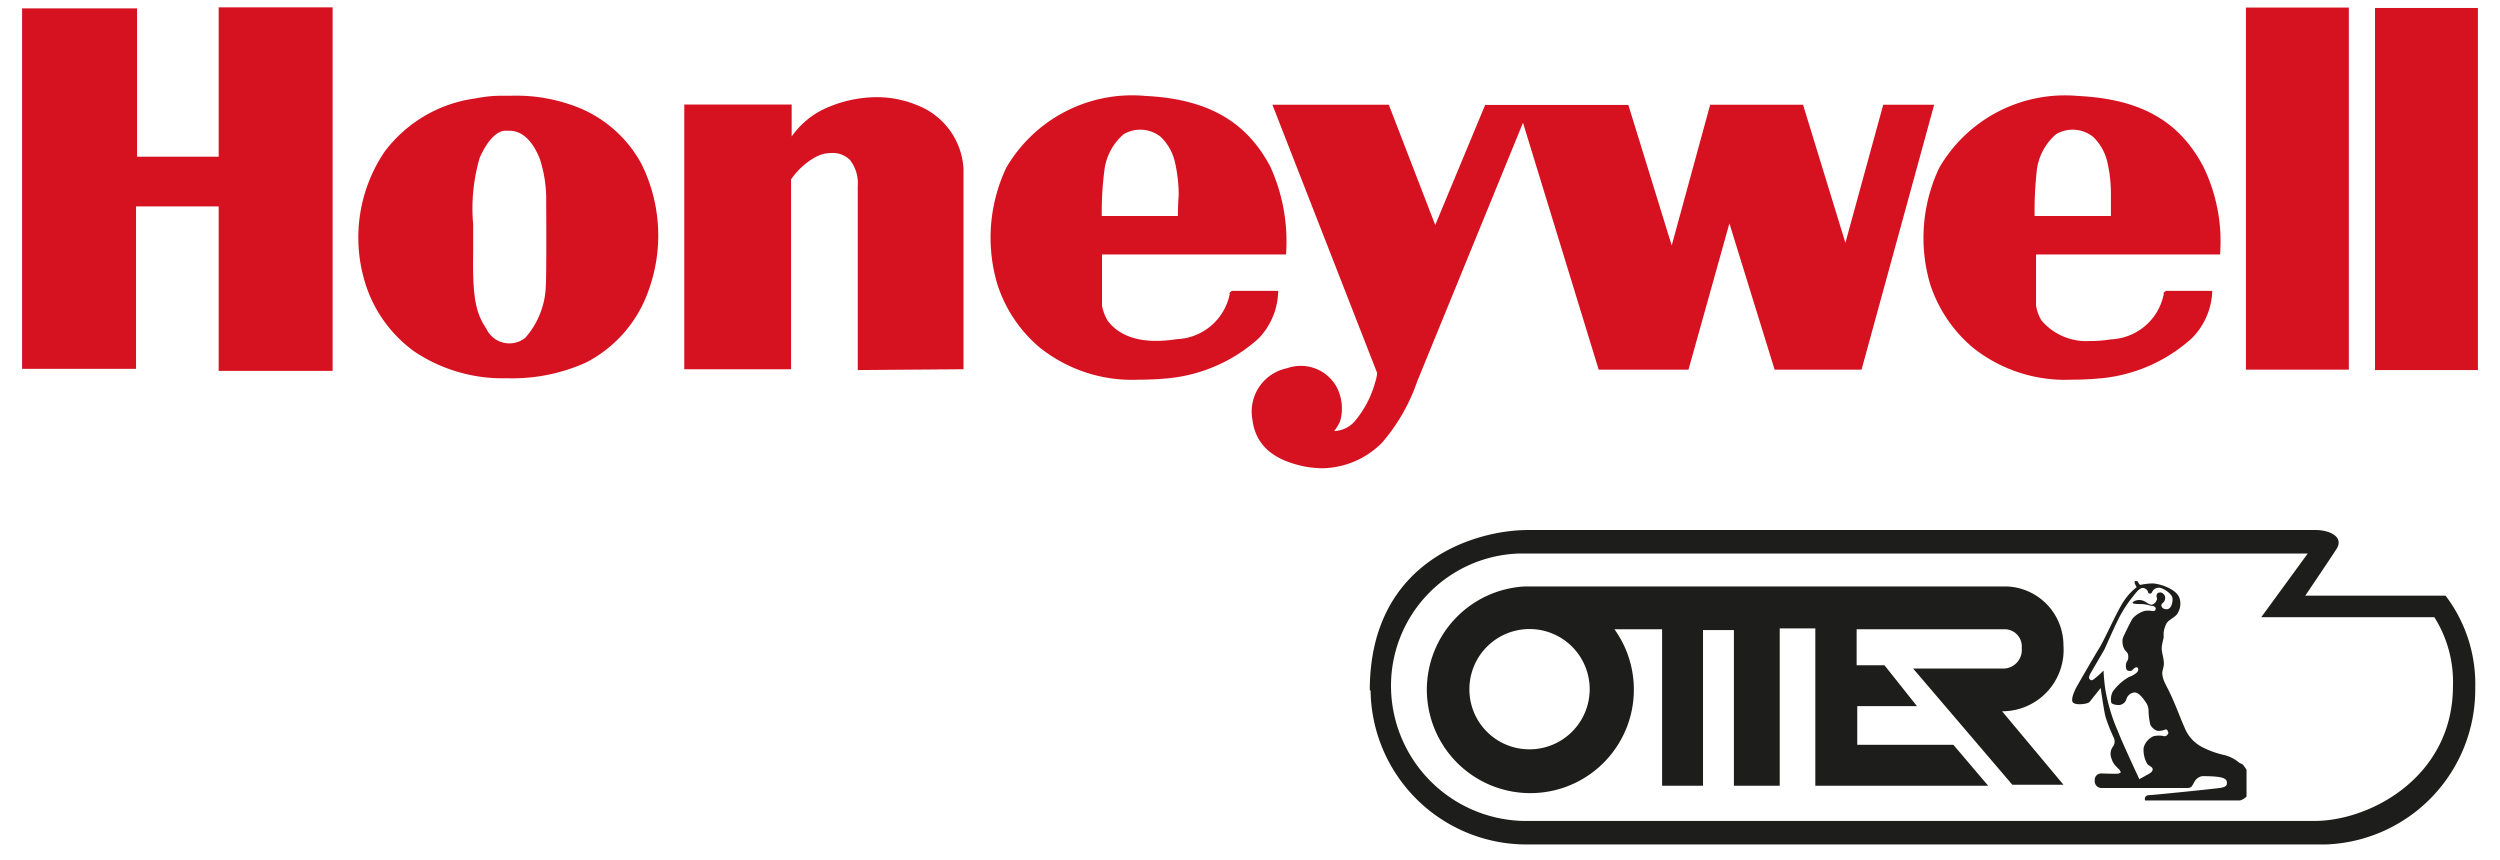 <?xml version="1.0" encoding="UTF-8"?>
<svg xmlns="http://www.w3.org/2000/svg" xmlns:xlink="http://www.w3.org/1999/xlink" id="Red" viewBox="0 0 122.21 42.02">
  <defs>
    <style>.cls-1{fill:none;}.cls-2{fill:#1d1d1b;}.cls-3{clip-path:url(#clip-path);}.cls-4{fill:#d61120;}</style>
    <clipPath id="clip-path">
      <rect id="SVGID" class="cls-1" x="101.21" y="28.36" width="8.61" height="10.77"></rect>
    </clipPath>
  </defs>
  <path class="cls-2" d="M68,33.69a6.47,6.47,0,0,1,6.21-6.63h38.6l-2.27,3.11H119a5.92,5.92,0,0,1,.91,3.37c0,4.47-4.11,6.63-6.84,6.59-1.71,0-22.17,0-22.57,0H74.79A6.62,6.62,0,0,1,68,33.69M67,33.75a7.62,7.62,0,0,0,7.71,7.53h39A7.58,7.58,0,0,0,121,33.63a7.13,7.13,0,0,0-1.45-4.51h-6.86s1.11-1.64,1.52-2.27-.38-.94-1-.94H74.67c-2.43,0-7.71,1.43-7.71,7.84"></path>
  <path class="cls-2" d="M71.83,33.69a2.94,2.94,0,1,1,2.93,2.94,2.93,2.93,0,0,1-2.93-2.94m-2.08,0a5.06,5.06,0,1,0,9.17-2.93h2.33v7.65h2V30.8h1.51v7.61H87V30.72h1.74v7.69h8.45l-1.7-2h-4.7V34.52h2.92l-1.59-2H90.76V30.76H98a.84.84,0,0,1,.83.92.91.91,0,0,1-.83,1H93.52l4.85,5.68h2.5l-3-3.59a3,3,0,0,0,3-3.22,2.88,2.88,0,0,0-2.73-2.88H74.5a5.06,5.06,0,0,0-4.75,5"></path>
  <g class="cls-3">
    <path class="cls-2" d="M109.47,37.29a1.81,1.81,0,0,0-.78-.39,4.35,4.35,0,0,1-1-.36,1.82,1.82,0,0,1-.91-1c-.15-.32-.35-.88-.62-1.48s-.42-.74-.46-1.13c0-.22.11-.32.07-.63s-.12-.48-.09-.71a3.6,3.6,0,0,1,.09-.42,2.48,2.48,0,0,1,0-.27,1.37,1.37,0,0,1,.13-.41c.09-.18.38-.29.51-.45a.9.9,0,0,0,.14-.78c-.14-.48-1-.73-1.32-.74a3,3,0,0,0-.59.07c-.07,0-.11-.12-.13-.15s-.14-.08-.16,0,.1.26.1.26a3,3,0,0,0-.55.57c-.37.49-.94,1.85-1.28,2.41s-1.09,1.86-1.13,1.94-.27.53-.17.7.7.11.82,0l.55-.69s.14,1,.23,1.39a8,8,0,0,0,.39,1,.45.45,0,0,1,0,.45.59.59,0,0,0-.09.61c.09.34.36.48.42.6s0,.1-.06.13-.69,0-.88,0a.31.31,0,0,0-.3.34.33.33,0,0,0,.33.37c.22,0,3.94,0,4.17,0s.24-.07.36-.28a.55.55,0,0,1,.4-.3c.1,0,.69,0,.94.07s.26.18.26.26,0,.19-.29.24-3.37.36-3.51.36-.21.09-.21.17,0,.14.09.15h4c.3,0,.89,0,1-.51a1.39,1.39,0,0,0-.32-1.32M106,35.81a.2.2,0,0,1-.2.18,1.12,1.12,0,0,0-.53,0,.86.86,0,0,0-.48.56,1.36,1.36,0,0,0,.18.8c.08.09.25.14.26.24s-.07.18-.22.26-.43.24-.43.24-.82-1.75-1.06-2.37a8.74,8.74,0,0,1-.6-2,8.92,8.92,0,0,1-.09-.94,5.59,5.59,0,0,1-.47.42c-.09.06-.14.08-.21,0s0-.17,0-.2.67-1.14.74-1.29.56-1.27.76-1.63a6.35,6.35,0,0,1,.6-.9c.18-.23.37-.49.56-.43s.19.21.22.25a.12.12,0,0,0,.17-.05.36.36,0,0,1,.34-.22c.2,0,.64.3.66.51s-.06.52-.26.54-.3-.12-.28-.21.13-.11.17-.25a.28.28,0,0,0-.21-.36c-.21,0-.19.13-.2.18s.06.14,0,.21a.33.33,0,0,1-.23.21c-.18,0-.29-.18-.52-.22s-.42.07-.42.13.32.06.47.06a1.66,1.66,0,0,1,.41.08c.13,0,.26.05.25.15s-.08.13-.22.1a1.13,1.13,0,0,0-.3,0,1.2,1.2,0,0,0-.62.39c-.11.18-.42.82-.47.95a.82.82,0,0,0,.09.56c.07.09.14.14.16.21a.57.57,0,0,1,0,.29.47.47,0,0,0-.09.38c0,.19.22.16.26.15s.15-.17.25-.17.13.16,0,.27a1.14,1.14,0,0,1-.36.2,2.47,2.47,0,0,0-.8.72.81.81,0,0,0-.07.54c0,.07.32.15.46.1a.4.4,0,0,0,.28-.28.45.45,0,0,1,.4-.32c.21,0,.43.31.53.46a.73.73,0,0,1,.15.44,2.94,2.94,0,0,0,.08.64c0,.1.23.34.4.34a.87.87,0,0,0,.34-.07.1.1,0,0,1,.12.1"></path>
  </g>
  <polygon class="cls-4" points="10.69 0.36 10.69 7.66 6.7 7.66 6.7 0.41 1.08 0.41 1.08 18.03 6.65 18.03 6.65 10.09 10.69 10.09 10.69 18.13 16.26 18.13 16.26 0.36 10.69 0.36"></polygon>
  <path class="cls-4" d="M31.35,8a6.11,6.11,0,0,0-3.48-2.89A8.14,8.14,0,0,0,25,4.68h-.41a6.5,6.5,0,0,0-1.34.13,6.65,6.65,0,0,0-4.46,2.62,7.5,7.5,0,0,0-1,6.19,6.49,6.49,0,0,0,2.46,3.56,7.76,7.76,0,0,0,4.54,1.31,8.75,8.75,0,0,0,3.86-.77,6.28,6.28,0,0,0,3.05-3.51A7.86,7.86,0,0,0,31.35,8Zm-4.67,6a4,4,0,0,1-1,2.51,1.24,1.24,0,0,1-1.9-.43c-.49-.74-.69-1.42-.65-3.71,0-.5,0-1,0-1.4a8.82,8.82,0,0,1,.32-3.26c.36-.8.76-1.24,1.18-1.32l.26,0c.79,0,1.25.75,1.5,1.38a6.39,6.39,0,0,1,.31,2.08C26.71,11.56,26.71,13.6,26.68,14Z"></path>
  <path class="cls-4" d="M47.1,18.05V8.25a3.54,3.54,0,0,0-2.2-3.08,5.16,5.16,0,0,0-2.06-.42,6.17,6.17,0,0,0-2.6.6A4.12,4.12,0,0,0,38.7,6.67V5.11H33.45V18.05h5.22V8.77A3.51,3.51,0,0,1,39.9,7.66a1.59,1.59,0,0,1,.74-.18,1.19,1.19,0,0,1,.91.34,1.84,1.84,0,0,1,.38,1.27v9Z"></path>
  <path class="cls-4" d="M62.1,8.15C60.92,5.91,59,4.84,56,4.69A7.12,7.12,0,0,0,49.19,8.2a8,8,0,0,0-.44,5.68A6.7,6.7,0,0,0,50.84,17a7.23,7.23,0,0,0,4.83,1.56,14.64,14.64,0,0,0,1.55-.08,7.7,7.7,0,0,0,4.31-1.94,3.43,3.43,0,0,0,.95-2.21v-.11H60.22l-.11.08v.09a2.75,2.75,0,0,1-2.59,2.19c-1.58.25-2.74-.06-3.37-.9a2.31,2.31,0,0,1-.28-.73V12.44l9,0,0-.06A8.82,8.82,0,0,0,62.1,8.15Zm-4.52,2.41H53.86A15.44,15.44,0,0,1,54,8.23a2.77,2.77,0,0,1,.93-1.67,1.6,1.6,0,0,1,1.81.13,2.48,2.48,0,0,1,.68,1.17,7.26,7.26,0,0,1,.2,1.65C57.58,10.13,57.58,10.42,57.58,10.56Z"></path>
  <path class="cls-4" d="M107.71,8.15c-1.18-2.24-3.07-3.31-6.14-3.46A7.1,7.1,0,0,0,94.8,8.2a8,8,0,0,0-.45,5.68A6.81,6.81,0,0,0,96.45,17a7.23,7.23,0,0,0,4.83,1.56,14.77,14.77,0,0,0,1.55-.08,7.7,7.7,0,0,0,4.31-1.94,3.43,3.43,0,0,0,1-2.21v-.11h-2.26l-.11.08v.09a2.75,2.75,0,0,1-2.59,2.2,5.82,5.82,0,0,1-1,.08,2.88,2.88,0,0,1-2.38-1,2,2,0,0,1-.27-.73V12.44l9,0,0-.06A8.36,8.36,0,0,0,107.71,8.15Zm-4.52,2.41H99.46a17.08,17.08,0,0,1,.12-2.33,2.77,2.77,0,0,1,.93-1.67,1.6,1.6,0,0,1,1.81.13A2.48,2.48,0,0,1,103,7.86a6.85,6.85,0,0,1,.19,1.65Z"></path>
  <path class="cls-4" d="M92.06,5.12l-1.85,6.75L88.14,5.12H83.6L81.72,12,79.6,5.13h-7L70.16,11,67.89,5.12H62.2l5.12,13.11a1.89,1.89,0,0,1-.1.47,5,5,0,0,1-1,1.9,1.39,1.39,0,0,1-1,.47,2.24,2.24,0,0,0,.29-.48,2.25,2.25,0,0,0-.18-1.69A2,2,0,0,0,62.92,18a2.16,2.16,0,0,0-1.7,2.49c.15,1.26,1,2,2.58,2.32a5.29,5.29,0,0,0,.86.08,4.2,4.2,0,0,0,2.9-1.25,9.11,9.11,0,0,0,1.72-3L74.45,6l3.7,12.07h4.39l2-7.15,2.21,7.15H91L94.55,5.12Z"></path>
  <rect class="cls-4" x="109.79" y="0.37" width="5.03" height="17.7"></rect>
  <rect class="cls-4" x="116.1" y="0.39" width="5.03" height="17.7"></rect>
</svg>
